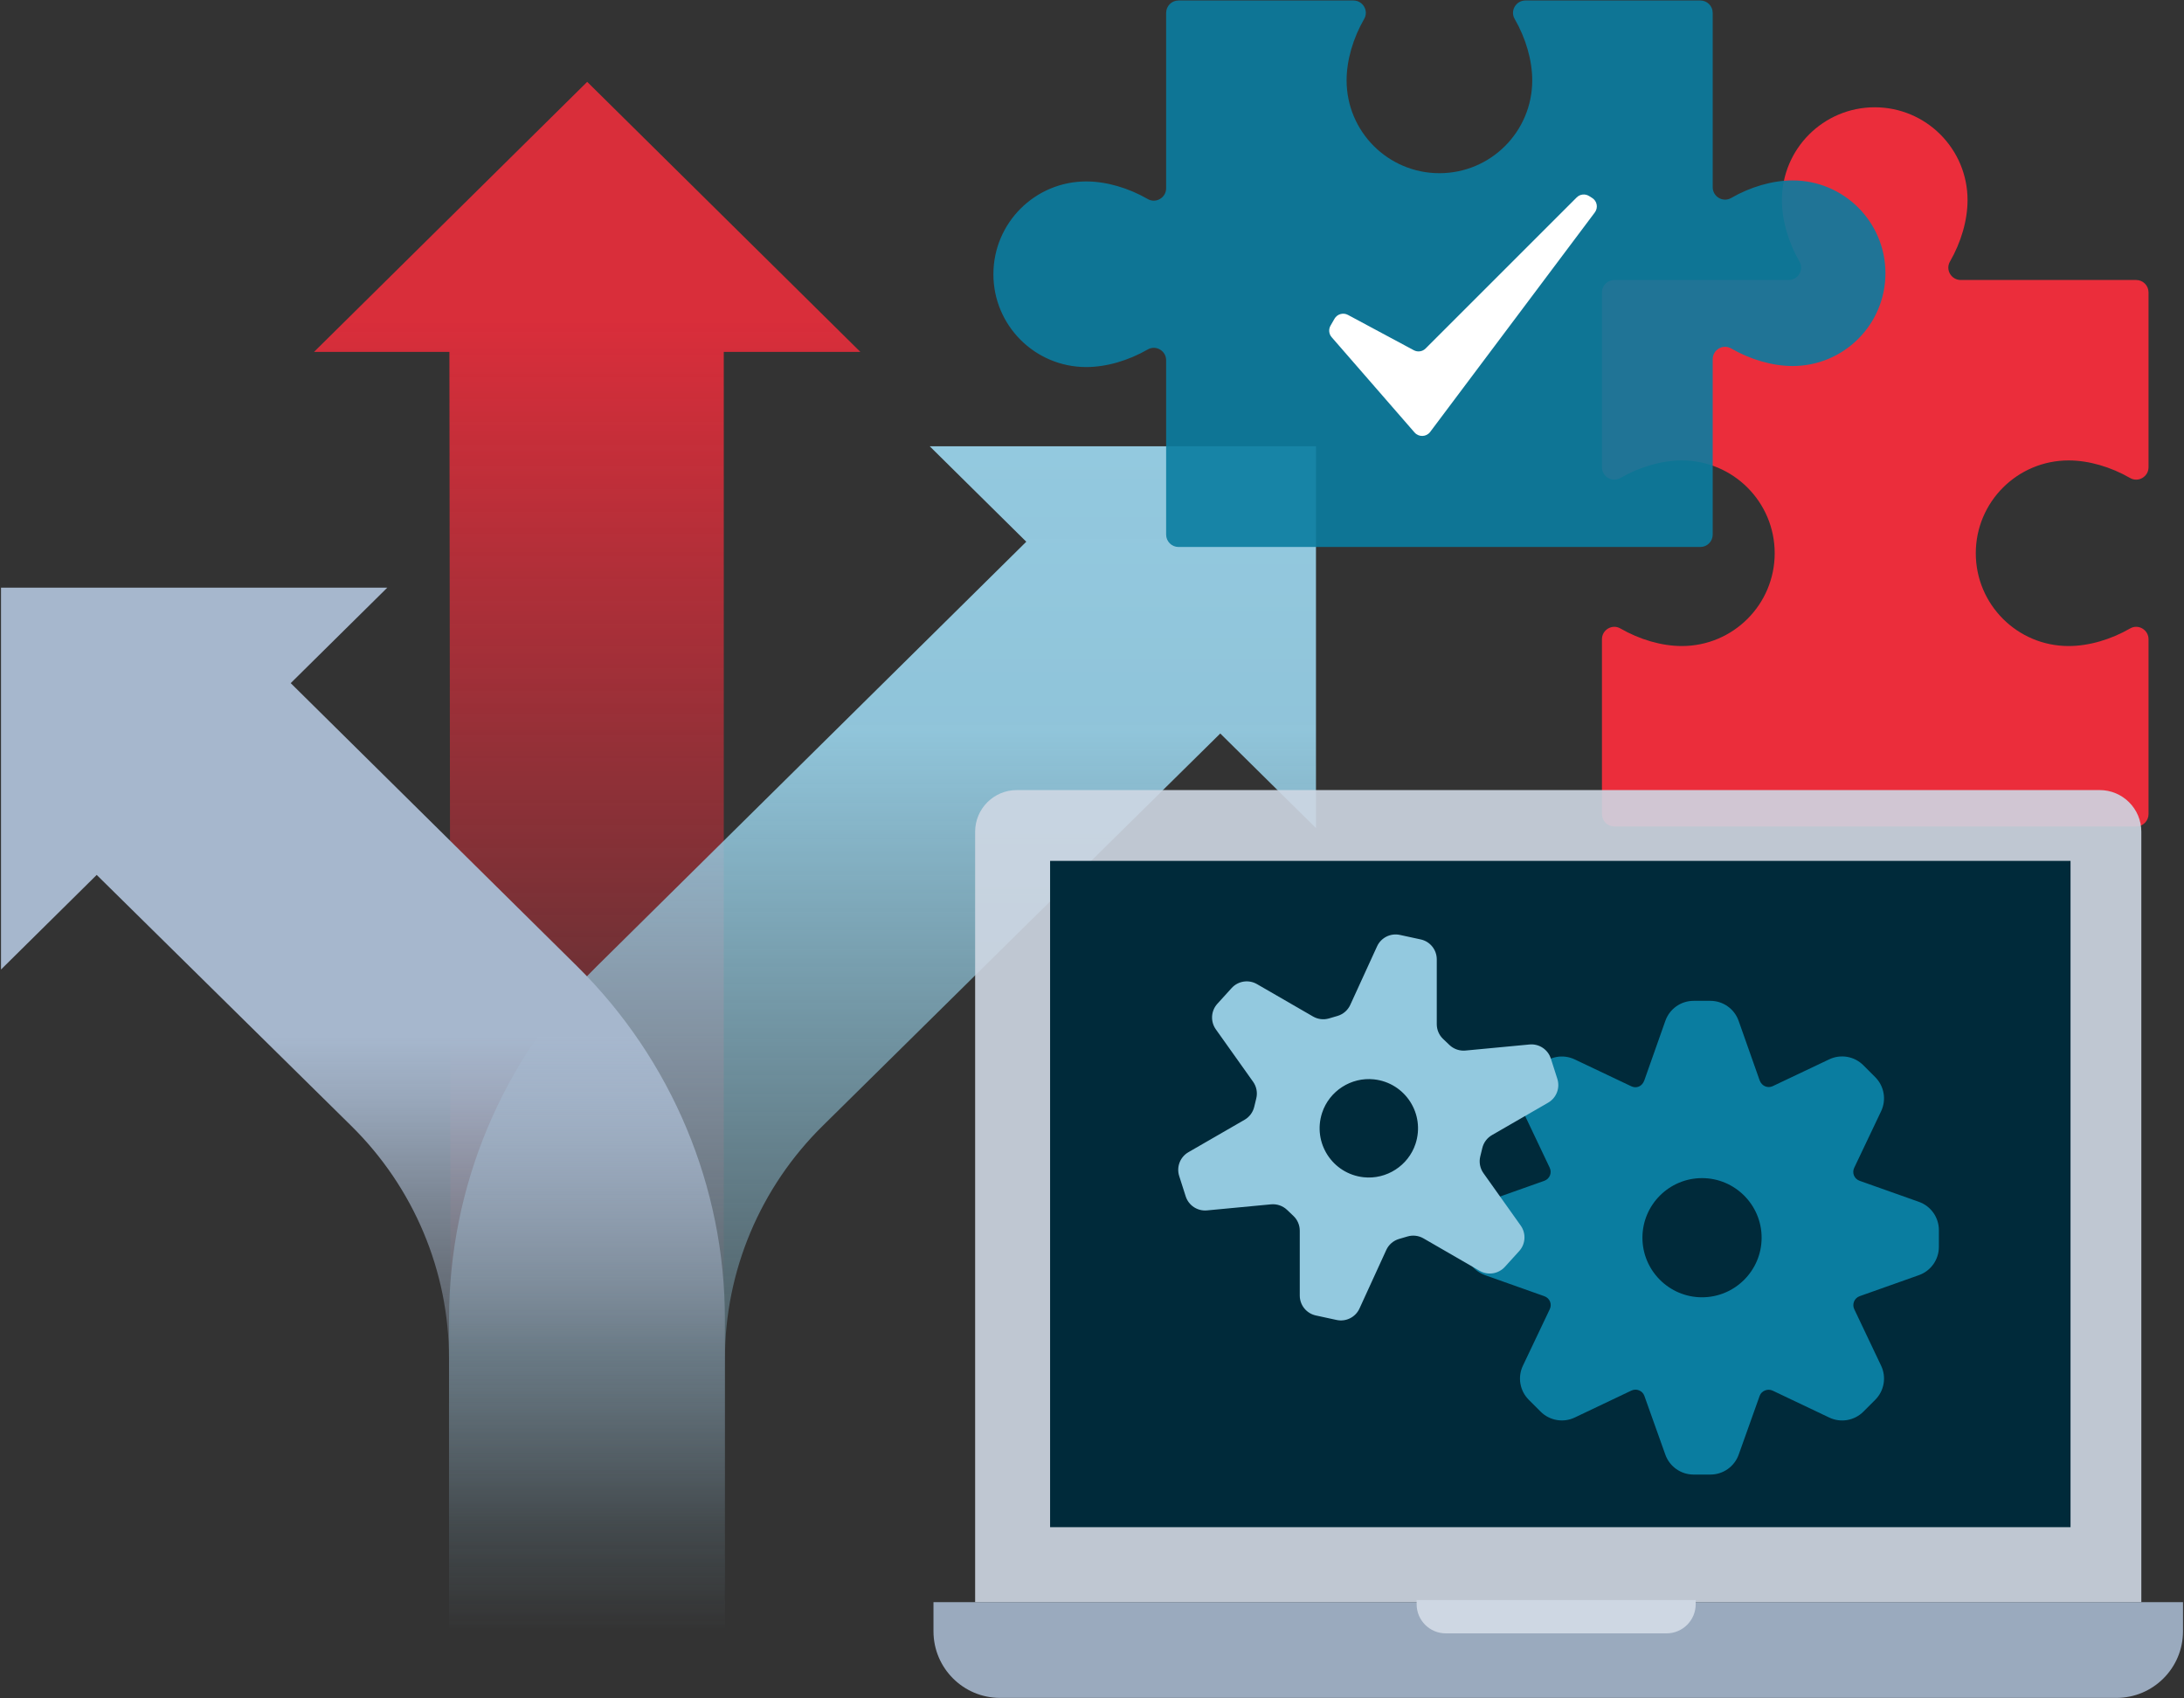 <?xml version="1.0" encoding="UTF-8"?>
<svg id="b" data-name="Layer 2" xmlns="http://www.w3.org/2000/svg" xmlns:xlink="http://www.w3.org/1999/xlink" viewBox="0 0 1080 840">
  <rect x="0" y="0" width="1080" height="840" fill="#333333" stroke="none"/>
  <defs>
    <style>
      .g {
        fill: url(#c);
      }

      .g, .h, .i, .j, .k, .l, .m, .n, .o, .p, .q, .r {
        stroke-width: 0px;
      }

      .h, .k {
        fill: #ced7e3;
      }

      .i, .k, .l {
        opacity: .9;
      }

      .i, .m {
        fill: #0a7da0;
      }

      .j {
        fill: url(#e);
      }

      .l {
        fill: #a6b7cd;
      }

      .n {
        fill: url(#d);
      }

      .o {
        fill: #002a3a;
      }

      .p {
        fill: #fff;
      }

      .q {
        fill: #93c9df;
      }

      .r {
        fill: #eb2d3b;
      }
    </style>
    <linearGradient id="c" x1="290.37" y1="668.87" x2="290.37" y2="40.48" gradientUnits="userSpaceOnUse">
      <stop offset="0" stop-color="#eb2d3b" stop-opacity="0"/>
      <stop offset=".81" stop-color="#eb2d3b" stop-opacity=".9"/>
    </linearGradient>
    <linearGradient id="d" x1="436.4" y1="806.48" x2="436.4" y2="220.71" gradientUnits="userSpaceOnUse">
      <stop offset="0" stop-color="#93c9df" stop-opacity="0"/>
      <stop offset=".76" stop-color="#93c9df" stop-opacity=".97"/>
      <stop offset="1" stop-color="#93c9df"/>
    </linearGradient>
    <linearGradient id="e" x1="179.49" y1="806.48" x2="179.49" y2="290.65" gradientUnits="userSpaceOnUse">
      <stop offset="0" stop-color="#a6b7cd" stop-opacity="0"/>
      <stop offset=".1" stop-color="rgba(166, 183, 205, .22)" stop-opacity=".22"/>
      <stop offset=".27" stop-color="rgba(166, 183, 205, .55)" stop-opacity=".55"/>
      <stop offset=".41" stop-color="rgba(166, 183, 205, .79)" stop-opacity=".79"/>
      <stop offset=".51" stop-color="rgba(166, 183, 205, .94)" stop-opacity=".94"/>
      <stop offset=".57" stop-color="#a6b7cd"/>
    </linearGradient>
  </defs>
  <path class="r" d="M1056.34,408.76c3.38,0,6.12-2.74,6.12-6.12v-86.48c0-4.67-5.05-7.67-9.1-5.34-9.49,5.47-20.38,8.7-30.42,8.7-25.35,0-45.9-20.55-45.9-45.9s20.55-45.9,45.9-45.9c10.04,0,20.93,3.23,30.42,8.7,4.05,2.33,9.1-.67,9.1-5.34v-86.48c0-3.38-2.74-6.12-6.12-6.12h-86.74c-4.67,0-7.67-5.05-5.34-9.1,5.47-9.49,8.7-20.38,8.7-30.42,0-25.35-20.55-45.9-45.9-45.9s-45.9,20.55-45.9,45.9c0,10.04,3.23,20.93,8.7,30.42,2.33,4.05-.67,9.1-5.34,9.1h-86.23c-3.38,0-6.12,2.74-6.12,6.12v86.48c0,4.67,5.05,7.67,9.1,5.34,9.49-5.47,20.38-8.7,30.42-8.7,25.35,0,45.9,20.55,45.9,45.9s-20.55,45.9-45.9,45.9c-10.04,0-20.93-3.23-30.42-8.7-4.05-2.33-9.1.67-9.1,5.34v86.48c0,3.38,2.74,6.12,6.12,6.12h258.05Z"/>
  <g>
    <polygon class="g" points="425.44 174.03 290.37 40.48 155.3 174.03 222.23 174.03 222.83 668.87 357.91 668.87 357.91 174.03 425.44 174.03"/>
    <path class="n" d="M459.74,220.71l47.76,47.22-212.33,209.93c-46.82,46.29-73.12,109.08-73.12,174.54v154.07h136.44v-134.55c0-43.23,17.42-84.67,48.4-115.16l196.54-193.98,47.33,46.8v-188.87h-191.02Z"/>
    <path class="j" d="M191.52,290.65l-47.76,47.22,141.59,140c46.82,46.29,73.12,109.08,73.12,174.54v154.07h-136.44v-134.55c0-43.23-17.42-84.67-48.4-115.16l-125.81-124.05L.5,479.51v-188.87h191.02Z"/>
  </g>
  <g>
    <g>
      <g>
        <g>
          <path class="k" d="M502.8,390.76h535.5c11.37,0,20.6,9.23,20.6,20.6v381.03H482.21v-381.03c0-11.37,9.23-20.6,20.6-20.6Z"/>
          <rect class="o" x="519.28" y="425.78" width="504.61" height="329.54"/>
        </g>
        <path class="l" d="M1046.54,839.76H494.56c-18.2,0-32.95-14.75-32.95-32.95v-14.42h617.89v14.42c0,18.2-14.75,32.95-32.95,32.95Z"/>
      </g>
      <path class="h" d="M700.53,791.36h138v2.06c0,7.96-6.46,14.42-14.42,14.42h-109.16c-7.96,0-14.42-6.46-14.42-14.42v-2.06h0Z"/>
    </g>
    <g>
      <path class="m" d="M766.37,577.6l-13.3-27.99c-2.69-5.67-1.53-12.41,2.91-16.85l5.88-5.88c4.44-4.44,11.18-5.6,16.85-2.91l27.99,13.3c2.46,1.17,5.32.16,6.43-2.94l10.4-29.44c2.09-5.93,7.7-9.89,13.98-9.89h8.27c6.29,0,11.89,3.96,13.98,9.89l10.4,29.45c1.04,2.9,4.07,3.99,6.43,2.87l27.99-13.28c5.67-2.69,12.41-1.52,16.85,2.92l5.89,5.9c4.43,4.44,5.6,11.18,2.9,16.85l-13.31,28c-1.16,2.44-.07,5.44,2.74,6.43l29.27,10.39c5.92,2.1,9.87,7.7,9.87,13.97v8.3c0,6.28-3.95,11.88-9.87,13.98l-29.27,10.39c-2.75.97-3.86,4.03-2.72,6.42l13.3,27.99c2.69,5.67,1.53,12.41-2.91,16.85l-5.88,5.88c-4.44,4.44-11.19,5.6-16.85,2.91l-27.99-13.31c-2.51-1.19-5.55.1-6.43,2.55l-10.38,29.1c-2.11,5.91-7.7,9.85-13.97,9.85h-8.33c-6.27,0-11.86-3.94-13.97-9.85l-10.38-29.1c-.88-2.47-3.82-3.81-6.43-2.58l-27.99,13.32c-5.67,2.7-12.42,1.53-16.86-2.9l-5.87-5.87c-4.44-4.44-5.6-11.19-2.91-16.85l13.3-27.98c1.17-2.45.05-5.44-2.74-6.42l-29.27-10.39c-5.92-2.1-9.87-7.7-9.87-13.98v-8.3c0-6.28,3.95-11.88,9.87-13.98l29.27-10.39c2.74-.97,3.87-4,2.72-6.42ZM812.19,612.15c0,16.25,13.22,29.47,29.47,29.47s29.47-13.22,29.47-29.47-13.22-29.47-29.47-29.47-29.47,13.22-29.47,29.47Z"/>
      <path class="q" d="M685.51,618.25l-13.24,28.93c-1.97,4.31-6.68,6.66-11.3,5.66l-10.29-2.23c-4.64-1.01-7.94-5.11-7.94-9.85v-32.06c0-2.76-1.12-5.4-3.12-7.3l-3.16-3.01c-2.11-2.01-5-3.01-7.9-2.74l-31.68,3c-4.72.45-9.11-2.45-10.55-6.96l-3.21-10.03c-1.45-4.52.45-9.43,4.56-11.8l27.77-16.03c2.39-1.38,4.11-3.68,4.76-6.36l1.03-4.24c.69-2.84.11-5.83-1.58-8.21l-18.43-25.93c-2.74-3.86-2.43-9.11.75-12.62l7.08-7.8c3.19-3.51,8.4-4.32,12.5-1.95l27.76,16.04c2.39,1.38,5.24,1.72,7.89.94l4.19-1.23c2.8-.82,5.11-2.82,6.32-5.48l13.24-28.93c1.97-4.31,6.68-6.66,11.3-5.66l10.29,2.23c4.64,1.01,7.94,5.11,7.94,9.85v32.06c0,2.76,1.12,5.4,3.12,7.3l3.16,3.01c2.11,2.01,5,3.01,7.9,2.74l31.68-3c4.72-.45,9.11,2.45,10.55,6.96l3.21,10.03c1.45,4.52-.45,9.43-4.56,11.8l-27.77,16.03c-2.39,1.38-4.11,3.68-4.76,6.36l-1.03,4.24c-.69,2.84-.11,5.83,1.58,8.21l18.43,25.93c2.74,3.86,2.43,9.11-.75,12.62l-7.08,7.8c-3.19,3.51-8.4,4.32-12.5,1.95l-27.76-16.04c-2.39-1.38-5.24-1.72-7.89-.94l-4.19,1.23c-2.8.82-5.11,2.82-6.32,5.48ZM653.81,550.33c-4.89,14.79,5.05,30.24,20.53,31.92,11.28,1.22,22.07-5.72,25.63-16.49,4.89-14.79-5.05-30.24-20.53-31.92-11.28-1.22-22.07,5.72-25.63,16.49Z"/>
    </g>
  </g>
  <g>
    <path class="i" d="M840.82,270.53c3.38,0,6.12-2.74,6.12-6.12v-86.74c0-4.67,5.05-7.67,9.1-5.34,9.49,5.47,20.38,8.7,30.42,8.7,25.35,0,45.9-20.55,45.9-45.9s-20.55-45.9-45.9-45.9c-10.04,0-20.93,3.23-30.42,8.7-4.05,2.33-9.1-.67-9.1-5.34V6.36c0-3.38-2.74-6.12-6.12-6.12h-86.48c-4.67,0-7.67,5.05-5.34,9.1,5.47,9.49,8.7,20.38,8.7,30.42,0,25.35-20.55,45.9-45.9,45.9s-45.9-20.55-45.9-45.9c0-10.04,3.23-20.93,8.7-30.42,2.33-4.05-.67-9.1-5.34-9.1h-86.48c-3.38,0-6.12,2.74-6.12,6.12v86.74c0,4.67-5.05,7.67-9.1,5.34-9.49-5.47-20.38-8.7-30.42-8.7-25.35,0-45.9,20.55-45.9,45.9s20.55,45.9,45.9,45.9c10.04,0,20.93-3.23,30.42-8.7,4.05-2.33,9.1.67,9.1,5.34v86.23c0,3.38,2.74,6.12,6.12,6.12h258.05Z"/>
    <g id="f" data-name="Production">
      <path class="p" d="M699.53,213.93l-41.02-47.16c-1.39-1.59-1.61-3.89-.55-5.72l1.97-3.42c1.34-2.31,4.27-3.15,6.62-1.89l32.59,17.48c1.92,1.03,4.29.68,5.83-.86l74.71-74.71c1.63-1.63,4.16-1.92,6.12-.7l1.52.95c2.46,1.53,3.07,4.84,1.33,7.16l-81.43,108.58c-1.89,2.52-5.62,2.65-7.69.28Z"/>
    </g>
  </g>
</svg>